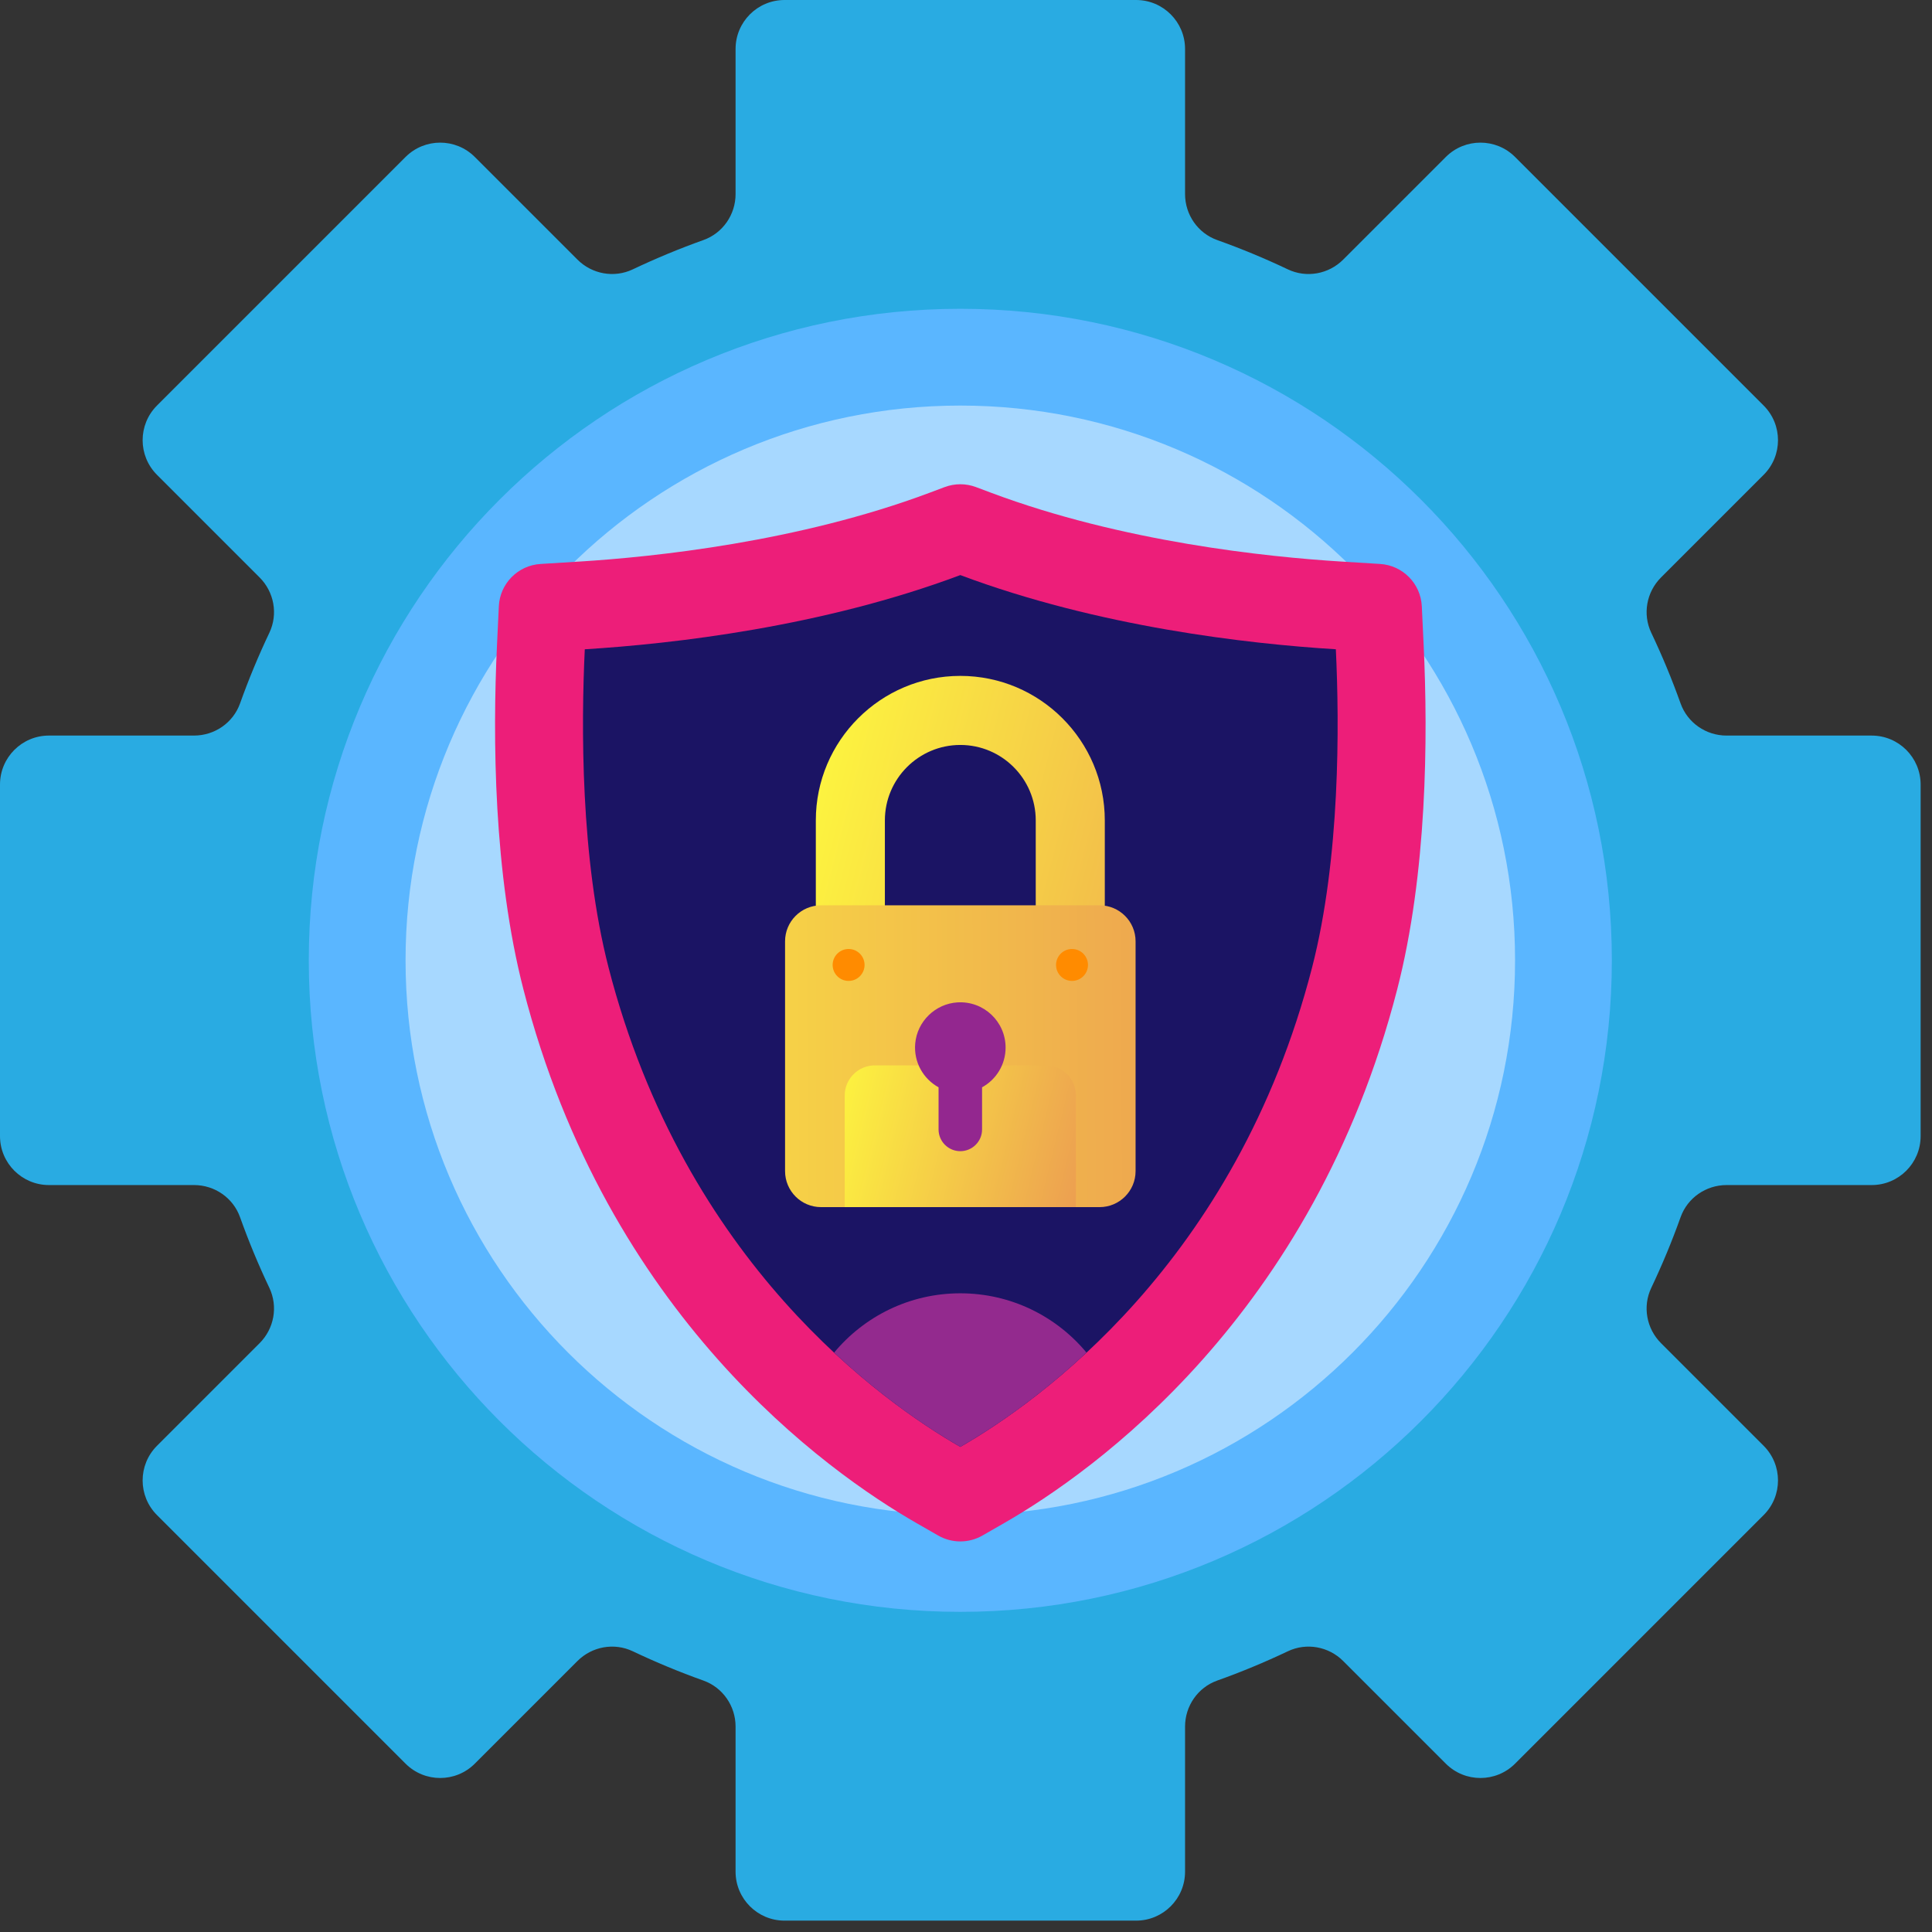 <svg xmlns="http://www.w3.org/2000/svg" width="164" height="164" viewBox="0 0 164 164" fill="none"><rect x="0" y="0" width="164" height="164" fill="#333333" stroke="none"/><path d="M163.035 96.439V66.597C163.035 64.301 161.174 62.44 158.878 62.44H146.56C144.816 62.44 143.245 61.355 142.659 59.713C141.927 57.663 141.095 55.661 140.169 53.712C139.42 52.135 139.762 50.254 140.997 49.019L149.71 40.306C151.333 38.682 151.333 36.05 149.71 34.427L128.609 13.325C126.985 11.702 124.353 11.702 122.73 13.325L114.016 22.039C112.781 23.274 110.901 23.616 109.323 22.866C107.374 21.94 105.372 21.108 103.322 20.377C101.679 19.791 100.595 18.219 100.595 16.475V4.157C100.595 1.861 98.734 0 96.439 0H66.597C64.301 0 62.44 1.861 62.44 4.157V16.475C62.44 18.219 61.355 19.791 59.713 20.376C57.663 21.108 55.661 21.94 53.712 22.866C52.135 23.615 50.254 23.273 49.019 22.038L40.305 13.325C38.682 11.702 36.05 11.702 34.426 13.325L13.325 34.426C11.702 36.05 11.702 38.682 13.325 40.305L22.038 49.019C23.273 50.254 23.616 52.134 22.866 53.712C21.94 55.661 21.108 57.663 20.376 59.713C19.79 61.355 18.219 62.439 16.475 62.439H4.157C1.861 62.439 0 64.3 0 66.596V96.438C0 98.734 1.861 100.595 4.157 100.595H16.475C18.219 100.595 19.791 101.679 20.376 103.322C21.108 105.371 21.94 107.373 22.866 109.323C23.615 110.9 23.273 112.781 22.038 114.016L13.325 122.729C11.702 124.353 11.702 126.985 13.325 128.608L34.426 149.71C36.05 151.333 38.682 151.333 40.305 149.71L49.019 140.996C50.254 139.761 52.134 139.419 53.712 140.169C55.661 141.095 57.663 141.927 59.713 142.658C61.355 143.245 62.44 144.816 62.44 146.56V158.878C62.44 161.174 64.301 163.035 66.597 163.035H96.439C98.734 163.035 100.595 161.174 100.595 158.878V146.56C100.595 144.816 101.679 143.245 103.322 142.658C105.372 141.927 107.374 141.095 109.323 140.169C110.901 139.419 112.781 139.761 114.016 140.996L122.73 149.71C124.353 151.333 126.985 151.333 128.609 149.71L149.71 128.608C151.333 126.985 151.333 124.353 149.71 122.729L140.997 114.016C139.762 112.781 139.419 110.901 140.169 109.323C141.095 107.374 141.927 105.371 142.659 103.322C143.245 101.679 144.816 100.595 146.56 100.595H158.878C161.174 100.595 163.035 98.734 163.035 96.439Z" fill="url(#paint0_linear_1112_45)"></path><path d="M81.517 136.824C112.062 136.824 136.823 112.063 136.823 81.518C136.823 50.973 112.062 26.212 81.517 26.212C50.972 26.212 26.211 50.973 26.211 81.518C26.211 112.063 50.972 136.824 81.517 136.824Z" fill="#5AB6FF"></path><path d="M81.517 128.609C107.524 128.609 128.608 107.526 128.608 81.518C128.608 55.51 107.524 34.427 81.517 34.427C55.509 34.427 34.426 55.51 34.426 81.518C34.426 107.526 55.509 128.609 81.517 128.609Z" fill="#A7D8FF"></path><path d="M77.803 129.292C70.145 124.896 51.563 111.681 44.432 83.986C41.898 74.143 41.813 62.661 42.188 54.761L42.344 51.465C42.435 49.539 43.961 47.992 45.885 47.873L49.179 47.669C55.505 47.277 67.778 45.998 78.9 41.831L80.192 41.346C81.047 41.026 81.989 41.026 82.844 41.346L84.135 41.83C95.258 45.998 107.531 47.277 113.857 47.668L117.151 47.872C119.075 47.991 120.6 49.539 120.692 51.464L120.848 54.761C121.223 62.66 121.138 74.142 118.603 83.985C111.472 111.68 92.891 124.895 85.233 129.292L83.399 130.344C82.234 131.013 80.802 131.013 79.637 130.344L77.803 129.292Z" fill="#ED1E79"></path><path d="M81.518 122.821C74.991 119.075 58.123 107.234 51.657 82.125C49.262 72.823 49.337 61.5 49.64 55.115C57.141 54.651 69.779 53.215 81.518 48.817C93.256 53.215 105.894 54.651 113.395 55.115C113.698 61.5 113.773 72.822 111.378 82.125C104.912 107.234 88.044 119.075 81.518 122.821Z" fill="url(#paint1_linear_1112_45)"></path><path d="M92.232 114.82C87.929 118.834 83.985 121.406 81.517 122.821C79.049 121.406 75.105 118.834 70.803 114.82C73.356 111.745 77.206 109.784 81.517 109.784C85.828 109.784 89.679 111.744 92.232 114.82Z" fill="#932A8E"></path><path d="M75.114 78.705V69.639C75.114 66.108 77.986 63.236 81.517 63.236C85.048 63.236 87.92 66.108 87.92 69.639V78.705H93.782V69.639C93.782 62.876 88.28 57.374 81.517 57.374C74.754 57.374 69.252 62.876 69.252 69.639V78.705H75.114Z" fill="url(#paint2_linear_1112_45)"></path><path d="M93.338 102.468H69.698C68.009 102.468 66.641 101.099 66.641 99.411V79.906C66.641 78.218 68.009 76.849 69.698 76.849H93.338C95.026 76.849 96.395 78.218 96.395 79.906V99.411C96.395 101.099 95.026 102.468 93.338 102.468Z" fill="url(#paint3_linear_1112_45)"></path><path d="M91.331 102.468H71.705V92.996C71.705 91.582 72.852 90.435 74.266 90.435H88.77C90.184 90.435 91.331 91.581 91.331 92.996V102.468Z" fill="url(#paint4_linear_1112_45)"></path><path d="M85.361 88.925C85.361 86.721 83.505 84.95 81.271 85.089C79.396 85.206 77.854 86.704 77.689 88.576C77.548 90.174 78.386 91.591 79.671 92.297V95.873C79.671 96.892 80.498 97.719 81.517 97.719C82.537 97.719 83.364 96.892 83.364 95.873V92.297C84.555 91.643 85.361 90.379 85.361 88.925Z" fill="#93278F"></path><path d="M72.034 83.266C72.783 83.266 73.389 82.659 73.389 81.911C73.389 81.163 72.783 80.556 72.034 80.556C71.286 80.556 70.68 81.163 70.68 81.911C70.68 82.659 71.286 83.266 72.034 83.266Z" fill="#FF8B00"></path><path d="M90.999 83.266C91.748 83.266 92.354 82.659 92.354 81.911C92.354 81.163 91.748 80.556 90.999 80.556C90.251 80.556 89.644 81.163 89.644 81.911C89.644 82.659 90.251 83.266 90.999 83.266Z" fill="#FF8B00"></path><defs><linearGradient id="paint0_linear_1112_45" x1="180.025" y1="-14.721" x2="0" y2="-14.721" gradientUnits="userSpaceOnUse"><stop offset="1" stop-color="#29ABE2"></stop><stop stop-color="#1B1464"></stop></linearGradient><linearGradient id="paint1_linear_1112_45" x1="127.518" y1="68.33" x2="-25.316" y2="98.534" gradientUnits="userSpaceOnUse"><stop offset="1" stop-color="#1B1464"></stop><stop stop-color="#ED1E79"></stop></linearGradient><linearGradient id="paint2_linear_1112_45" x1="68.018" y1="68.829" x2="157.018" y2="91.829" gradientUnits="userSpaceOnUse"><stop stop-color="#FDF53F"></stop><stop offset="1" stop-color="#D93C65"></stop></linearGradient><linearGradient id="paint3_linear_1112_45" x1="40.018" y1="90.829" x2="177.018" y2="90.329" gradientUnits="userSpaceOnUse"><stop stop-color="#FDF53F"></stop><stop offset="1" stop-color="#D93C65"></stop></linearGradient><linearGradient id="paint4_linear_1112_45" x1="70.518" y1="92.829" x2="117.518" y2="104.329" gradientUnits="userSpaceOnUse"><stop stop-color="#FDF53F"></stop><stop offset="1" stop-color="#D93C65"></stop></linearGradient></defs></svg>